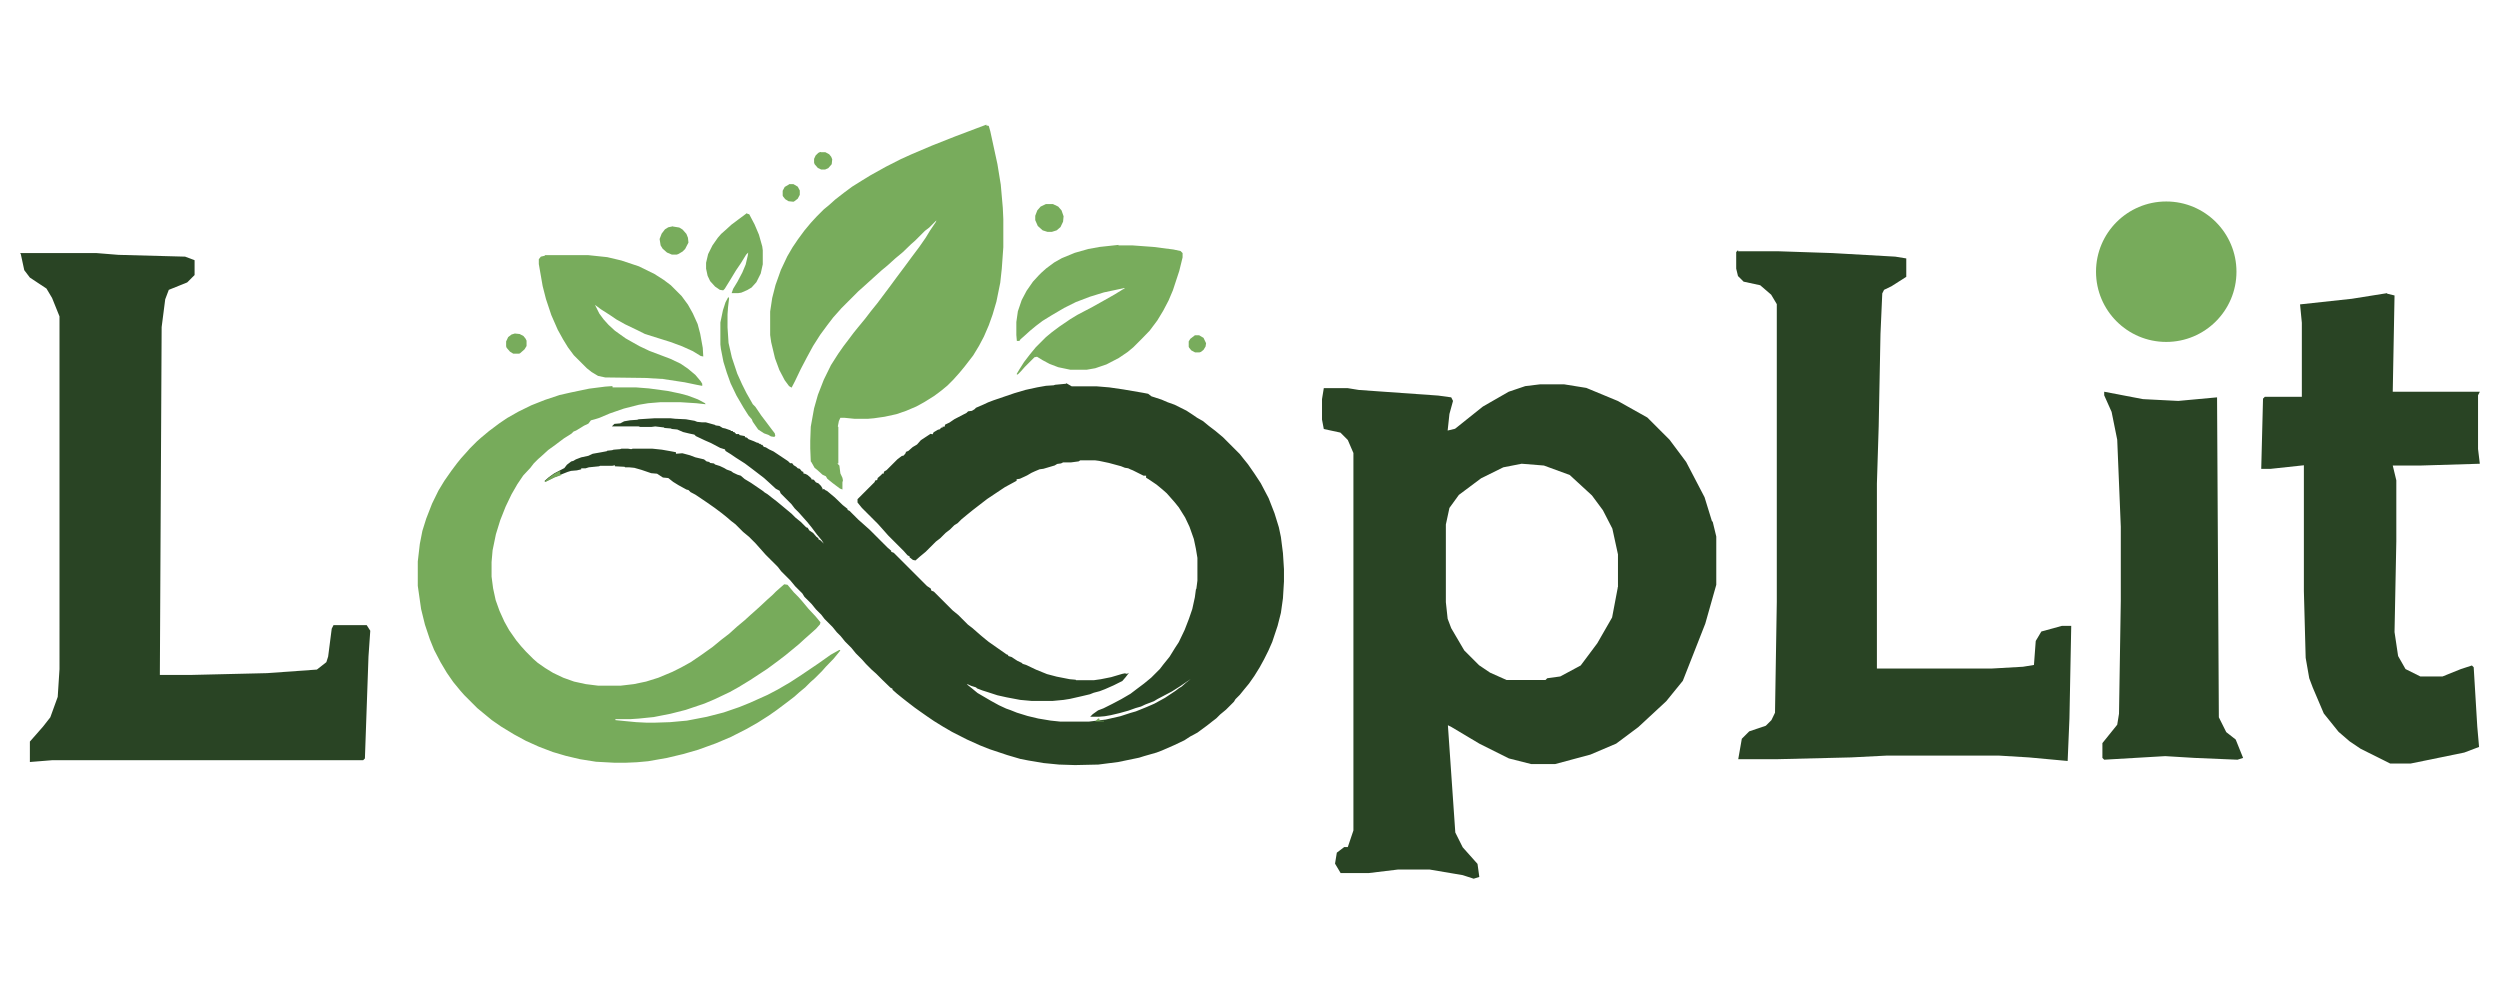 <?xml version="1.0" encoding="UTF-8"?>
<svg id="Livello_1" xmlns="http://www.w3.org/2000/svg" version="1.1" viewBox="0 0 979 393.1">
  <!-- Generator: Adobe Illustrator 29.1.0, SVG Export Plug-In . SVG Version: 2.1.0 Build 142)  -->
  <defs>
    <style>
      .st0 {
        fill: #78ac5c;
      }

      .st1 {
        fill: #73a558;
      }

      .st2 {
        fill: #294424;
      }

      .st3 {
        fill: #77ab5b;
      }
    </style>
  </defs>
  <g>
    <path class="st2" d="M419.7,151.3h9.9l4.8.4,5.5.8,7.6,1.3,2.1.4,1.3,1,4,1.3,2.3,1,2.8,1,4.6,2.3,2.3,1.5,1.9,1.3,2.3,1.3,2.3,1.9,2.5,1.9,3,2.5,6.6,6.6,1.5,1.9,1.7,2.1,2.5,3.6,2.5,3.8,3.1,5.9,2.3,5.9,1.7,5.5.8,3.8.8,6.3.4,6.3v4.8l-.4,6.6-.8,5.7-1.3,5.1-2.1,6.3-1.5,3.4-1.7,3.4-1.7,3.1-2.1,3.4-2.1,3-1.9,2.3-1.7,2.1-1.7,1.7-.6,1-3.1,3.1-2.3,1.9-1.5,1.5-1.7,1.3-1.9,1.5-3.8,2.8-2.8,1.5-2.3,1.5-4,1.9-4.8,2.1-2.1.8-2.1.6-2.8.8-1.9.6-8.2,1.7-7.8,1-9.1.2-6.3-.2-6.1-.6-5.9-1-3.1-.6-5.1-1.5-6.9-2.3-3.8-1.5-5.1-2.3-5.9-3-3.6-2.1-3.4-2.1-2.5-1.7-3-2.1-2.1-1.5-3-2.3-1.9-1.5-2.1-1.7-1.7-1.5v-.4l-.8-.4-3.1-3-2.5-2.5-1.7-1.5-2.3-2.3-1.5-1.7-2.5-2.5-1.7-2.1-2.5-2.5-1.7-2.1-1.5-1.5-1.7-2.1-3.1-3.1-1.3-1.7-2.1-2.1-1.7-2.1-2.8-2.8-.8-1.3-2.8-2.8-1.9-2.3-3.6-3.6-1.3-1.7-4.8-4.8-1.5-1.7-2.5-2.8-2.5-2.5-2.3-1.9-3-3-1.7-1.3-1.5-1.3-2.1-1.7-2.8-2.1-3-2.1-3.1-2.1-1.5-1-1.9-1-.8-.8-.8-.2-3.1-1.7-2.1-1.3-1.9-1.5-2.1-.2-2.3-1.5-2.3-.2-3.8-1.3-2.8-.8-2.1-.2h-1.5l-.2-.2-3.8-.2v-.4l-1,.2h-4.8l-.4.2-4,.4-1.3.4h-1.7v.4l-1.7.4-2.3.2-1.3.4-5.3,2.1-3.4,1.7-.4-.2,1.7-1.5,2.1-1.5,4-2.1,1-1.3,1.7-1.3.8-.2,1-.6,2.1-.8,2.8-.6,1.7-.8,3.4-.6,2.1-.4.2-.2,1.9-.2.6-.2,2.5-.2.6-.2h2.5l1.3.2.6-.2h7.6l3.8.4,3.4.6,2.1.4v.6l2.5-.2,3,.8,2.1.8,3.4.8,1,.8,1,.2.4.4,1.5.2.4.4,1.9.6,1.7.8,1,.6,1.7.6.8.6,1.7.8,1.3.4,1.5,1.3,2.5,1.5,4.4,3,1,.8,1,.6,1.9,1.5,1.7,1.3,2.3,1.9,3.6,3,1.5,1.5,2.1,1.7,2.1,2.1.6.2.6,1,1.5,1,1.3,1.5.8.6v.4l.8.4,1.3,1.3-.8-1.3-1.9-2.3-2.1-2.8-1.7-2.1-1.7-1.9-1.5-1.7-1.7-1.7-1.3-1.7-4.2-4.2-.4-1-1.5-.8-2.5-2.3-2.1-1.9-3-2.3-1.7-1.3-2.8-2.1-3.6-2.3-1.9-1.3-2.1-1.3-.2-.6-1.9-.6-3.6-1.9-2.3-1-3.6-1.7-.6-.6-1.9-.4-2.5-.6-2.3-1-2.1-.2-.4-.2-2.5-.2-.2-.2-3.4-.4-1.5.2h-4.4l-.6-.2h-10.5l1-1,2.3-.2,1.5-.8,2.3-.4,2.8-.2.6-.2,6.3-.4h6.1l1.9.2,4.2.2,3.4.6,1,.4,1.9.2h1.5l3.6,1,.2.2,1.5.2,1.3.8,1,.2,1.7.6h.4v.4h.8l.2.4h.6v.4h.4v.4h1.3l.2.4,2.1.4v.4l.8.2.6.6,2.1.8,1.3.6h.4l.4.4h.4l.4.4h.4l.6.8.8.2,1.3.8,1.7.8,5.7,3.8.8.8h.8l.6.8,1,.6.6.6.8.2.8,1,.6.2v.6l.8.2.8.4,1.5,1.3v.4l1,.2.8,1,1,.4,1,1,.6,1v.4l.6-.2.4.4.8.4,3,2.5,3.1,3,1.9,1.5v.4l.8.4,3.4,3.4,1.7,1.5,2.8,2.5,6.9,6.9,1.5,1.3v.4l1,.4,13,13,1.5,1,.2.8,1,.4,7.4,7.4,2.1,1.7,3.8,3.8,1.7,1.3,1.5,1.3,1.7,1.5,2.3,1.9,1,.8,3,2.1,4,2.8.6.2v.4l1.3.4,2.3,1.5,1.7.8.4.4,1.3.4,4,1.9,4.2,1.7,3.8,1,5.1,1,2.3.2.2.2h6.9l2.8-.4,4-.8,4.4-1.3,1-.2.8.2.8-.4-1.3,1.7-1.3,1.5-3.4,1.7-3.4,1.5-2.1.8-2.3.6-1.5.6-3.4.8-4.4,1-2.5.4-4.2.4h-8.4l-4.4-.4-5.3-1-3.6-.8-4-1.3-1.9-.6-2.1-.8-.4-.4-1.9-.6-1.3-.6h-.4l1.9,1.5,2.3,1.9,5.3,3.1,3.1,1.7,2.8,1.3,1.7.6,2.5,1,4.2,1.3,4.2,1,4.8.8,3.8.4h11.2l6.6-.8,5.7-1.3,4-1.3,2.1-.6,4.2-1.7,3-1.3,4.2-2.3,4.2-2.8,1.3-1,1-.6,1.7-1.5,1.9-1.5-4.4,3-3,1.9-5.7,3-1.3.8-3.4,1.3-1.7.8-2.1.6-2.8,1-3.6,1-3.4.8-2.3.4-2.3.2h-3.4l1-1,2.1-1.5,2.1-.8,3.4-1.7,3.6-1.9,3.6-2.1,2.5-1.9,2.8-2.1,2.8-2.3,3.4-3.4,1.3-1.7,2.5-3.1,2.1-3.4,1.5-2.3,2.3-4.8,1.7-4.4,1.3-3.8,1-4.6.4-3,.2-.4.4-3.1v-8.9l-.6-3.6-.8-3.8-1.7-4.8-1.7-3.6-2.5-4-1.7-2.1-3-3.4-1.7-1.5-2.3-1.9-3.1-2.1-1-.6v-.8h-1l-4.2-2.1-1-.4-.8-.4-1.3-.2-1.5-.6-4.8-1.3-3.8-.8-1.5-.2h-5.9l-.6.4-3,.4h-3.1l-.8.4-1.5.2-1,.6-4.4,1.3-1.5.2-1.9.8-1.3.6-1.7,1-2.8,1.3-1.3.2v.6l-4.6,2.5-6.9,4.6-5.7,4.4-2.1,1.7-2.3,1.9-1.5,1.5-1.3.8-1.7,1.7-1.7,1.3-2.1,2.1-1.7,1.3-4,4-2.3,1.9-1.7,1.5-1-.2-1.3-1v-.4l-.8-.4-1.5-1.7-6.1-6.1-1.5-1.7-2.5-2.8-6.3-6.3-1.7-2.1v-1.3l6.7-6.7.2-.6.8-.2.2-.8,1.5-1.3.2-.4h.6l.2-.8,1-.6,4.2-4.2,1.7-1.3.8-.2.8-1v-.4l1-.4,1.7-1.5,1.7-1,1.5-1.7,3.8-2.5.8.2.4-.8,1.7-1,.8-.2.4-.6h.6v-.4h.8l.2-.8,1.7-.8,1.9-1.3,4.8-2.5.6-.6,1.5-.2,1-.6.6-.6,3-1.3,1.7-.8,2.1-.8,8.2-2.8,4.4-1.3,4.6-1,3.4-.6,3-.2.6-.2,4.2-.4.2-.2h0Z"/>
    <path class="st3" d="M239.9,151.7h9.1l5.1.4,7.4,1,4.8,1,3,.8,4,1.5,2.8,1.5.2.4-3.6-.4-6.3-.4h-7.8l-4.8.4-3.6.6-5.9,1.5-5.5,1.9-4,1.7-1.9.6-1.5.4-1,1.3-1.7.8-3.1,1.9-1,.4-.8.8-3,1.9-4,3-2.1,1.5-2.3,2.1-1.7,1.5-1.7,1.7-1.3,1.7-2.8,3-2.3,3.4-2.3,4-2.3,4.8-2.1,5.3-1.7,5.5-1.3,6.3-.4,4.6v5.7l.6,4.6,1,4.6,1.5,4.2,1.9,4.2,1.9,3.4,2.8,4,1.9,2.3,1.9,2.1,2.8,2.8,1.7,1.5,3,2.1,3.1,1.9,4,1.9,4.2,1.5,4.6,1,4.8.6h8.9l5.1-.6,4.8-1,4.8-1.5,5.5-2.3,3.4-1.7,3.8-2.1,4.4-3,4.2-3,3.4-2.8,3-2.3,3.1-2.8,3-2.5,2.3-2.1,1.7-1.5,2.1-1.9,3-2.8,1.7-1.5,1.5-1.5,1.7-1.5,1.5-1.3,1.3.2,2.5,3,1.7,1.7,1.5,1.7,2.5,3,2.8,3,1.9,2.3-.2.8-1.5,1.7-2.8,2.5-1.7,1.5-2.3,2.1-2.3,1.9-2.8,2.3-3,2.3-4.2,3.1-6.7,4.4-4.6,2.8-3.4,1.9-5.9,2.8-4,1.7-7.4,2.5-5.9,1.5-6.6,1.3-5.9.6-3,.2h-6.1v.4l4,.4,4.2.4,4,.2h3.1l6.1-.2,6.6-.6,7.8-1.5,6.6-1.7,6.1-2.1,4.2-1.7,6.9-3.1,4-2.1,4.8-2.8,4.6-3,3.1-2.1,3.4-2.3,4.8-3.4,3.4-1.9.4.2-.8,1-1.9,2.3-3,3.1-1.5,1.7-2.8,2.8-1.7,1.5-2.1,2.1-2.3,1.9-1.9,1.7-3,2.3-4,3-3,2.1-4.4,2.8-4.4,2.5-6.1,3.1-5.9,2.5-6.9,2.5-5.9,1.7-6.3,1.5-7.4,1.3-4.4.4-4.6.2h-4l-7.4-.4-6.3-1-5.5-1.3-5.1-1.5-5.5-2.1-5.1-2.3-4.6-2.5-5.1-3.1-3.6-2.5-3.4-2.8-2.3-1.9-5.1-5.1-1.5-1.7-2.8-3.4-2.5-3.6-2.5-4.2-2.5-4.8-1.7-4.2-1.9-5.7-1.5-6.1-1.3-9.1v-9.5l.8-6.9,1-5.1,1.5-4.8,2.3-5.9,2.5-5.1,2.3-3.8,2.8-4,2.1-2.8,1.7-2.1,1.9-2.1,1.5-1.7,2.8-2.8,1.7-1.5,3-2.5,4-3,3.1-2.1,4.4-2.5,5.1-2.5,5.3-2.1,5.7-1.9,4.4-1,7.2-1.5,6.3-.8,2.8-.2h0c0-.1,0-.1,0-.1Z"/>
    <path class="st0" d="M386.2,49.1l1,.2.6,2.1,2.8,12.9,1.3,8,.8,9.1.2,4.4v11l-.6,8.4-.6,5.5-1.5,7.4-1.5,5.1-1.5,4.2-1.9,4.4-1.9,3.6-2.3,3.8-3.4,4.4-1.9,2.3-2.5,2.8-2.3,2.3-2.3,1.9-2.8,2.1-4,2.5-3.1,1.7-4,1.7-3.8,1.3-4.6,1-4.2.6-2.3.2h-5.3l-4-.4h-1.5l-.6,1.3-.4,2.1.2.2v14.3h-.4l.8.8.4,3.1.8,1.7.2,1-.2.8v2.8l-1-.4-2.8-2.1-2.1-1.7-.6-1-1.3-.6-2.1-1.9-1-.8-1.3-2.3-.2-.2-.2-5.1v-3l.2-5.5,1.3-7.2,1.5-5.3,2.3-5.9,2.8-5.7,2.8-4.4,2.1-3,1.9-2.5,2.1-2.8,1.7-2.1,2.8-3.4,2.3-3,2.5-3.1,3-4,2.1-2.8,2.5-3.4,3-4,2.8-3.8,3-4,2.5-3.6,1.7-2.8,2.3-3.4.2-.6-2.8,2.8-1.7,1.3-3.8,3.8-1.7,1.5-3.1,3-3,2.5-3.1,2.8-2.3,1.9-3.1,2.8-4.2,3.8-1.7,1.5-6.7,6.7-1.5,1.7-1.7,1.9-2.3,3-2.8,3.8-2.8,4.4-2.5,4.6-2.3,4.4-2.3,4.8-1.3,2.5-1-.6-1.7-2.3-2.1-4-1.7-4.6-1.5-6.3-.4-2.8v-9.2l.8-5.3,1.3-5.1,2.1-5.9,2.5-5.3,2.1-3.6,2.1-3.1,2.5-3.4,2.5-3,2.3-2.5,2.8-2.8,2.3-1.9,2.1-1.9,3.6-2.8,3.1-2.3,4-2.5,3.1-1.9,6.1-3.4,5.9-3,4.2-1.9,8-3.4,9.1-3.6,8.2-3.1,4-1.5h0,0Z"/>
    <path class="st0" d="M213.4,99.9h16.8l7.6.8,5.5,1.3,6.9,2.3,6.1,3,3.6,2.3,2.8,2.1,4.2,4.2,2.5,3.4,1.9,3.4,1.9,4.2,1,3.8,1,5.5.2,3.4-1-.2-3.1-1.9-4.2-1.9-4.6-1.7-9.9-3.1-3-1.5-4.8-2.3-3.4-1.9-2.5-1.7-3.6-2.3-2.3-1.7,1.7,3.4,1.7,2.3,1.9,2.1,2.5,2.3,4.2,3,5.3,3,4,1.9,8.2,3.1,4,1.9,2.8,1.9,3,2.5,2.1,2.5.6,1v.8l-2.1-.4-4.8-1-8.6-1.3-6.9-.4-15.6-.2-2.8-.6-2.5-1.5-1.9-1.5-5.1-5.1-2.3-3.1-1.9-3.1-2.1-3.8-2.5-5.7-2.1-6.3-1.3-5.1-1.5-8.6v-1.9l.8-1,1.7-.4h-.2Z"/>
    <path class="st0" d="M438,96.1h5.5l8.2.6,7.8,1,2.8.6.8.8v1.7l-1.3,5.3-2.5,7.6-1.7,4-2.1,4-2.3,3.8-3,4-3,3.1-3.4,3.4-2.3,1.9-3.4,2.3-4.8,2.5-4.4,1.5-3.4.6h-6.3l-4.8-1-3.4-1.3-2.8-1.5-2.1-1.3-1,.2-3.8,3.8-1.5,1.7-1.3,1.3-.4-.2,1-1.7,1.9-3,2.3-3,2.3-2.8,4-4,2.3-1.9,2.8-2.1,4.4-3,2.8-1.7,5.9-3.1,3.4-1.9,5.3-3,3.4-2.1h.4v-.4l-1.9.4-6.1,1.3-5.5,1.7-5.5,2.1-4.6,2.3-5.1,3-3.4,2.1-2.5,1.9-2.3,1.9-2.1,1.9-1.7,1.5-.4.6h-1l-.2-2.3v-5.1l.6-4.2,1.5-4.4,1.9-3.6,2.5-3.6,2.3-2.5,1-1,1.9-1.7,3.1-2.3,3-1.7,5.1-2.1,5.3-1.5,4.4-.8,7.4-.8v.2q.1,0,.1,0Z"/>
    <path class="st0" d="M292.6,83.7l.8.2,2.1,4,1.7,4,1.3,4.6.2,1.5v5.5l-.8,3.6-1.7,3.4-1.9,2.1-1.7,1-2.3,1-1.3.2h-2.5l.6-1.7,1.7-2.8,1.9-3.6,1.3-3.1.8-3.4.2-1.3-.8.8-2.1,3.4-1.9,2.8-2.3,3.8-2.1,3.4-.6.6-1.3-.2-1.9-1.3-1.9-2.1-1-2.1-.6-2.8v-2.3l.8-3.4,1.7-3.4,2.1-3,1.3-1.5,1.7-1.5,2.3-2.1,2.8-2.1,3.1-2.3.4-.2h-.2,0Z"/>
    <path class="st0" d="M285.3,116.3l.2.6-.4,3.4-.2,2.8v5.1l.4,6.1,1.3,5.7,2.1,6.3,1.9,4.2,1.7,3.4,2.5,4.4,1,1,2.3,3.4,1.9,2.5,2.1,2.8,1.3,1.7.2,1-.4.4-1.3-.2-1-.6-1.7-.6-2.3-1.5-2.1-3-.4-1-1.3-1.5-1.9-3-2.8-4.8-2.3-4.8-1.5-4.2-1.3-4.2-1-5.1-.2-1.7v-8.6l1-4.8,1-3.1,1-1.9h.1,0Z"/>
    <path class="st0" d="M409.5,79.9h2.8l2.1,1,1.3,1.5.8,2.3-.2,2.1-1,2.1-1.5,1.3-1.9.6h-1.7l-1.9-.6-1.9-1.7-1-2.3v-1.7l.8-2.1,1.3-1.5,2.1-1h0Z"/>
    <path class="st0" d="M263.5,88.7l2.5.4,1.3.8,1.5,1.7.6,1.5.2,1.9-1.3,2.5-1,1-1.7,1-.6.2h-1.9l-1.9-.8-1.7-1.5-.8-1.3-.4-2.5.8-2.1,1.3-1.7,1.3-.8,1.9-.4h0Z"/>
    <path class="st0" d="M201.6,130.6l1.9.2,1.5.8.8,1,.4.8v2.1l-.8,1.3-1.7,1.5-.4.2h-2.3l-1.3-.8-1.3-1.5-.2-.6v-1.9l.8-1.7,1.3-1,1.3-.4h0Z"/>
    <path class="st0" d="M321.5,59.6h1.7l1.5.8.8,1,.4,1-.2,1.9-1.3,1.5-1.3.6h-1.5l-1.3-.6-1.3-1.5-.2-.6v-1.5l.6-1.3,1-1,.8-.4h0Z"/>
    <path class="st0" d="M467.7,131.3h1.9l1.7,1,1,2.1-.2,1.3-.8,1.3-1,.8-.6.2h-1.7l-1.5-.8-.8-1-.2-.4v-2.1l.6-1,1.3-1,.4-.2h0Z"/>
    <path class="st0" d="M309,72.1h1.7l1.7,1,.8,1.5v1.7l-.8,1.5-1.3,1-.4.2-1.9-.2-1.3-.8-.8-1-.2-.4v-1.9l.8-1.5,1.7-1h0Z"/>
    <path class="st1" d="M219.1,184.6h.4l-.2.8.6.6-2.8,1-3.4,1.7-.4-.2,1.7-1.5,2.1-1.5,1.9-1h0Z"/>
    <path class="st0" d="M430.4,281.3l.2.6v.4h1.7v.2h-3.4l1-1,.4-.2h0Z"/>
  </g>
  <g>
    <path class="st2" d="M8,99.1h29.7l8.7.7,26.1.7,3.7,1.4v5.8l-2.9,2.9-7.2,2.9-1.4,3.7-1.4,10.9-.7,136.2h12.3l29.7-.7,19.5-1.4,3.7-2.9.7-2.2,1.4-10.9.7-1.4h13l1.4,2.2-.7,10.1-1.4,39.9-.7.7H20.4l-8.7.7v-8l5.1-5.8,2.9-3.7,2.9-8,.7-10.9V123.9l-2.9-7.2-2.2-3.7-6.5-4.3-2.2-2.9-1.4-6.5h-.2q0-.1,0-.1Z"/>
    <path class="st2" d="M680.6,98.4h15.9l21,.7,24.7,1.4,4.3.7v7.2l-5.8,3.7-2.9,1.4-.7,1.4-.7,15.9-.7,36.2-.7,22.4v72.4h44.9l12.3-.7,4.3-.7.7-9.4,2.2-3.7,8-2.2h3.7l-.7,36.2-.7,16.7-15.2-1.4-11.6-.7h-44.2l-13.8.7-29,.7h-15.2l1.4-8,2.9-2.9,6.5-2.2,2.2-2.2,1.4-2.9.7-43.4v-116.6l-2.2-3.7-4.3-3.7-6.5-1.4-2.2-2.2-.7-2.9v-6.5l.7-.7h.1Z"/>
    <path class="st2" d="M934.8,115l2.9.7-.7,37.7h34.1l-.7,1.4v21l.7,5.8-23.2.7h-10.9l1.4,5.8v23.9l-.7,35.5,1.4,9.4,2.9,5.1,5.8,2.9h8.7l7.2-2.9,4.3-1.4.7.7,1.4,23.2.7,8-5.8,2.2-21,4.3h-8l-11.6-5.8-4.3-2.9-4.3-3.7-5.8-7.2-4.3-10.1-1.4-3.7-1.4-8-.7-26.1v-49.3l-13,1.4h-3.7l.7-27.5.7-.7h14.5v-29l-.7-7.2,20.3-2.2,13.8-2.2h0Z"/>
    <path class="st2" d="M824,153.4l15.2,2.9,13.8.7,15.2-1.4.7,125.3,2.9,5.8,3.7,2.9,2.9,7.2-2.2.7-16.7-.7-11.6-.7-23.9,1.4-.7-.7v-5.8l5.8-7.2.7-4.3.7-44.2v-29l-1.4-34.1-2.2-10.9-2.9-6.5v-1.4h0Z"/>
    <path class="st2" d="M670.4,204.1l-2.9-9.4-7.2-13.8-6.5-8.7-8.7-8.7-11.6-6.5-12.3-5.1-8.7-1.4h-9.4l-5.8.7-6.5,2.2-10.1,5.8-10.9,8.7-2.9.7.7-6.5,1.4-5.1-.7-1.4-5.1-.7-31.1-2.2-4.3-.7h-9.4l-.7,4.3v8l.7,3.7,6.5,1.4,2.9,2.9,2.2,5.1v147.8l-2.2,6.5h-1.4l-2.9,2.2-.7,4.3,2.2,3.7h10.9l11.6-1.4h12.3l13,2.2,4.3,1.4,2.2-.7-.7-5.1-5.8-6.5-2.9-5.8-2.9-42,1.4.7,10.9,6.5,11.6,5.8,8.7,2.2h9.4l13.8-3.7,10.1-4.3,8.7-6.5,10.9-10.1,6.5-8,3.7-9.4,5.1-13,4.3-15.2v-18.9l-1.4-5.8h0ZM633.5,230.2l-2.2,11.6-5.8,10.1-6.5,8.7-8,4.3-5.1.7-.7.7h-15.2l-6.5-2.9-4.3-2.9-5.8-5.8-5.1-8.7-1.4-3.7-.7-6.5v-30.4l1.4-6.5,3.7-5.1,8.7-6.5,8.7-4.3,7.2-1.4,8.7.7,10.1,3.7,8.7,8,4.3,5.8,3.7,7.2,2.2,10.1v13-.2q-.1,0-.1,0Z"/>
    <circle class="st3" cx="848.3" cy="106.4" r="27.5"/>
  </g>
</svg>